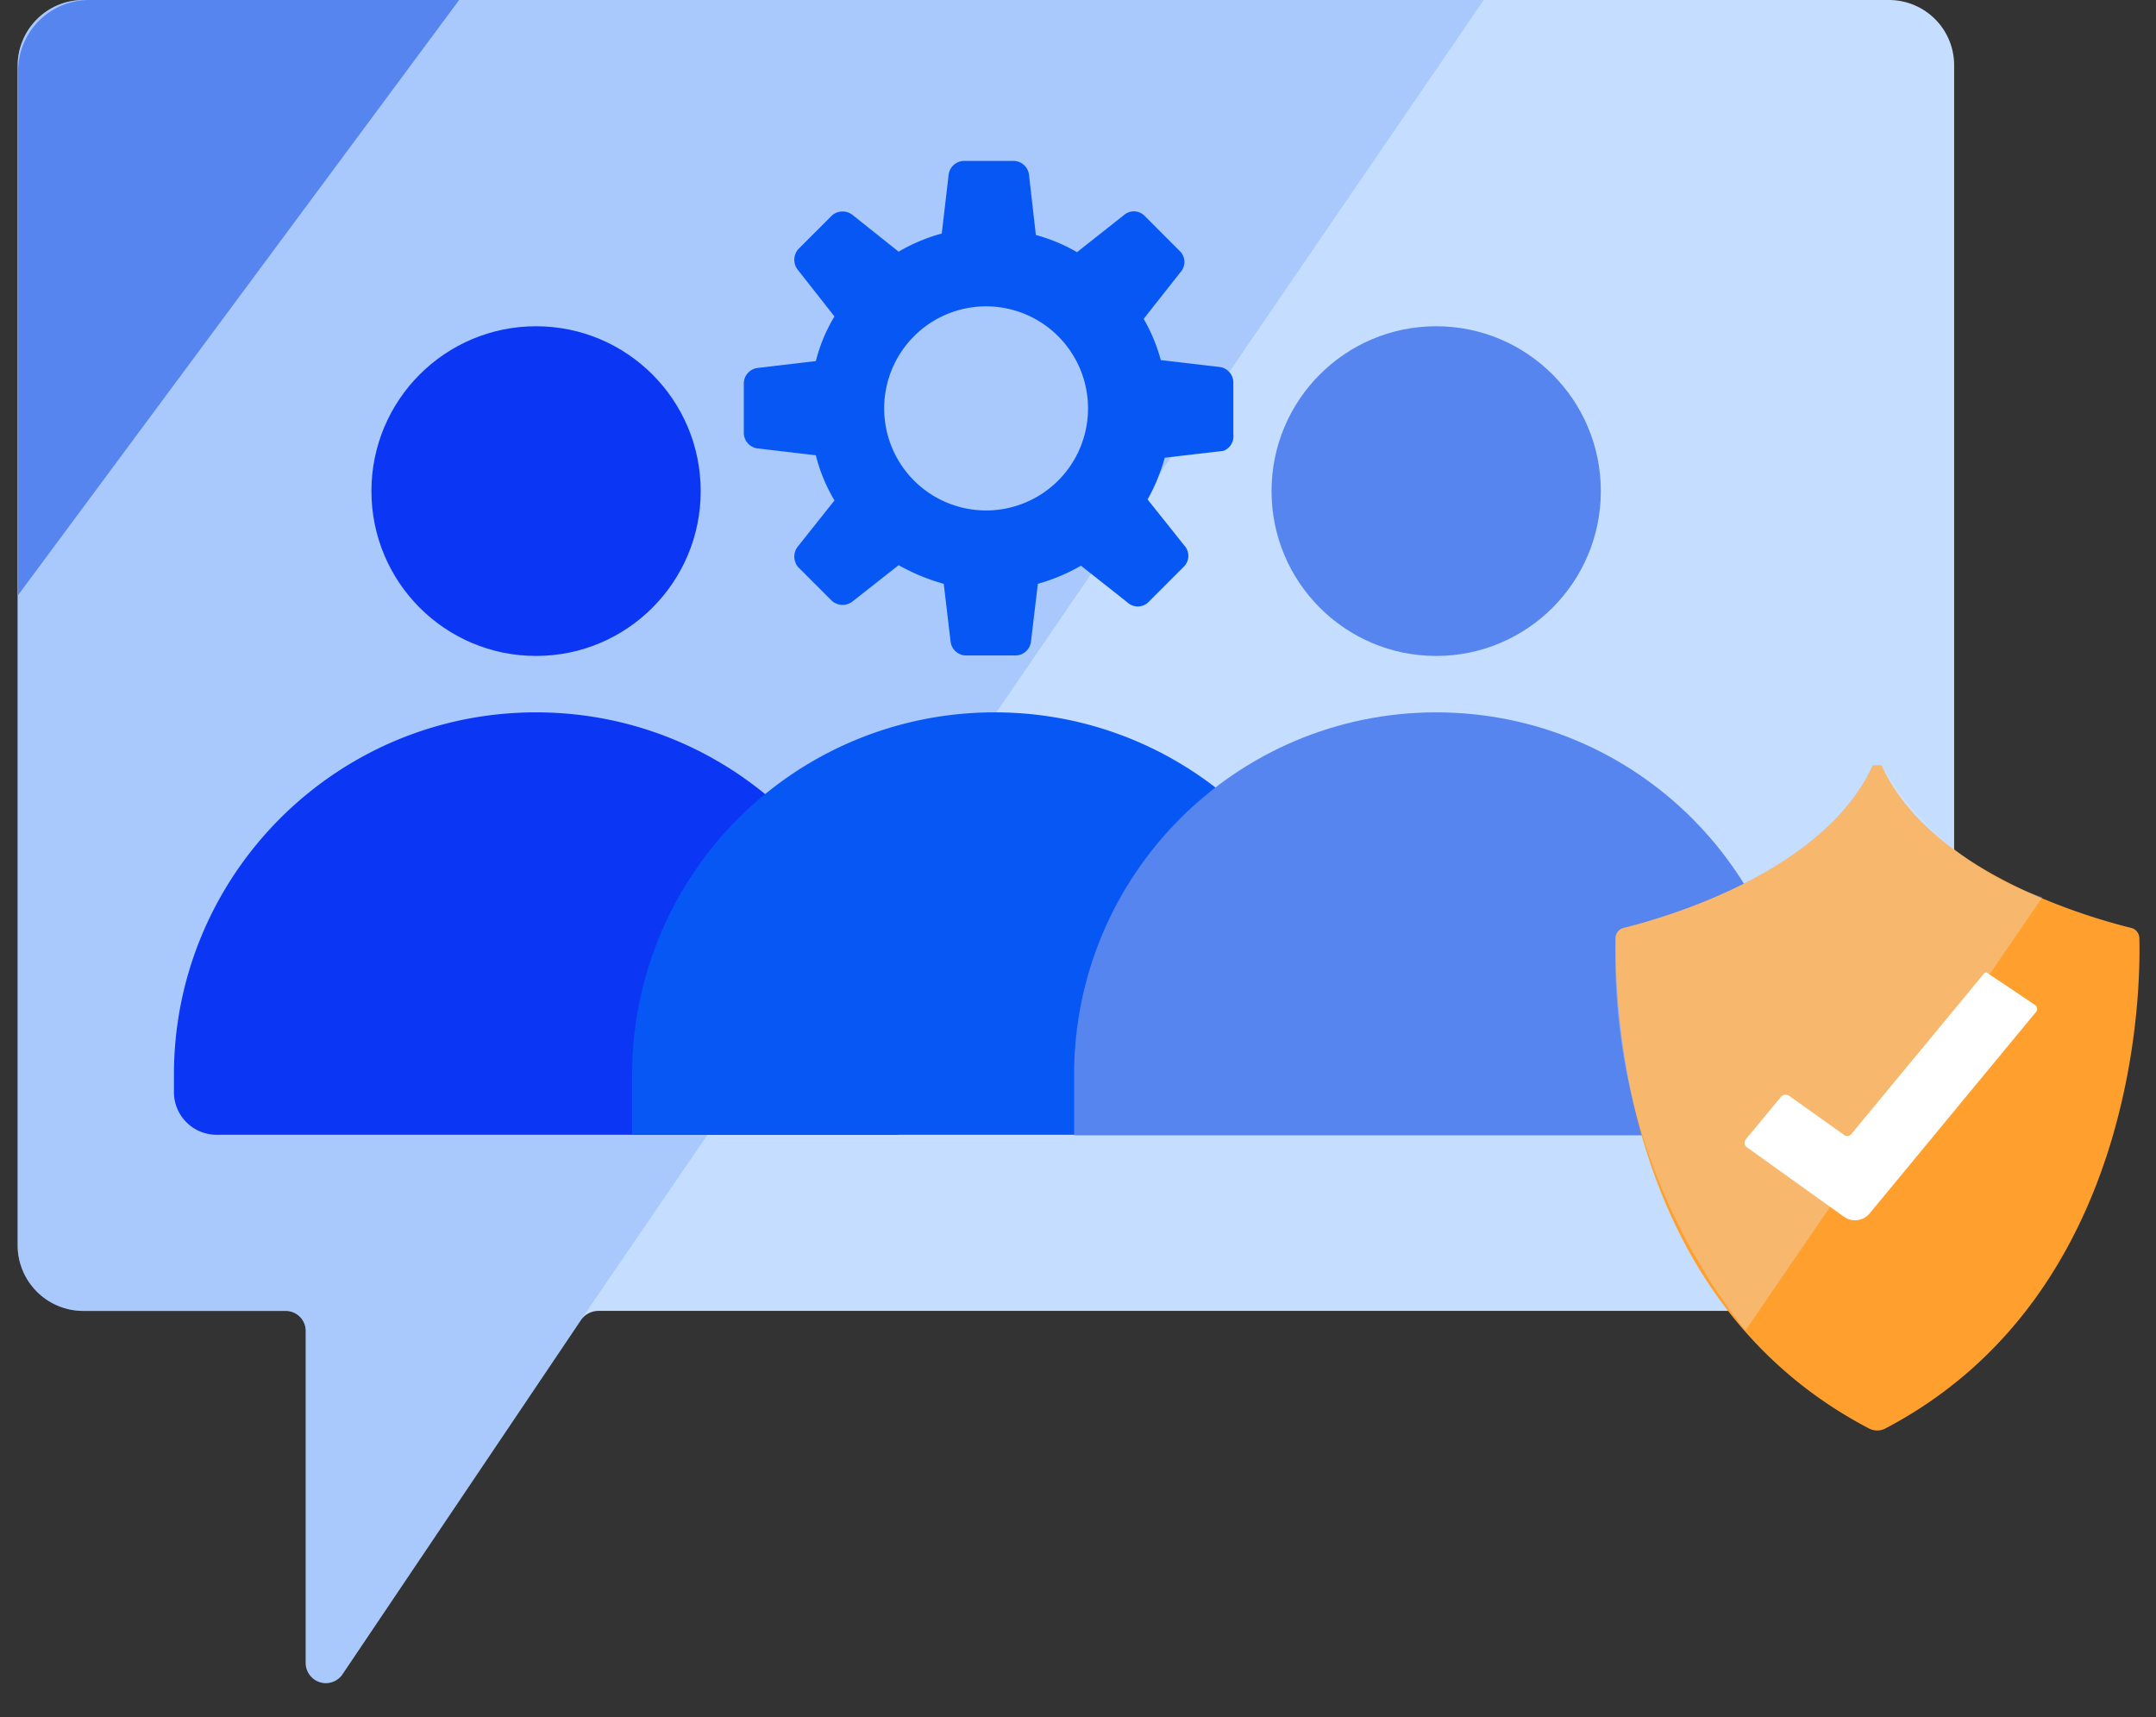 <svg width="113" height="90" xmlns="http://www.w3.org/2000/svg"><rect width="100%" height="100%" fill="#333333" stroke="none"/><g fill-rule="nonzero" fill="none"><path d="M99.03 0H4.34A3.444 3.444 0 00.925 3.42v61.869a3.444 3.444 0 003.415 3.42h10.607a1.052 1.052 0 011.078 1.054v17.434a1.054 1.054 0 001.9.592L30.46 69.17a1.13 1.13 0 01.899-.462h67.671a3.418 3.418 0 003.39-3.42V3.369A3.418 3.418 0 0099.03 0z" fill="#C5DDFF"/><path d="M4.34 0A3.444 3.444 0 00.925 3.42v61.869a3.444 3.444 0 003.415 3.42h10.607a1.052 1.052 0 011.078 1.054v17.434a1.054 1.054 0 001.9.592l12.842-19.08L77.765 0H4.34z" opacity=".35" fill="#76A3F9"/><path d="M28.096 37.337c10.482 0 18.979 8.508 18.979 19.003v3.137H11.35a2.236 2.236 0 01-2.234-2.237v-.9c0-10.495 8.497-19.003 18.979-19.003z" fill="#0B37F4"/><ellipse fill="#0B37F4" cx="28.096" cy="25.74" rx="8.629" ry="8.64"/><path d="M52.134 37.337c10.482 0 18.979 8.508 18.979 19.003v3.137H33.13V56.34c0-5.044 2.003-9.882 5.567-13.446a18.967 18.967 0 0113.437-5.557z" fill="#0757F5"/><path d="M75.273 37.337c10.482 0 18.98 8.508 18.98 19.003v1.286c0 1.036-.84 1.877-1.876 1.877H56.295V56.34c0-10.495 8.497-19.003 18.978-19.003z" fill="#5685EF"/><ellipse fill="#5685EF" cx="75.273" cy="25.74" rx="8.629" ry="8.64"/><path d="M64.641 22.757v-2.7a.823.823 0 00-.719-.823l-3.082-.36a8.93 8.93 0 00-.899-2.16l1.926-2.443a.798.798 0 000-1.08l-1.9-1.902a.795.795 0 00-1.079 0l-2.44 1.928a8.905 8.905 0 00-2.157-.9l-.36-3.163a.822.822 0 00-.821-.72h-2.568a.822.822 0 00-.822.72l-.36 3.086a9.162 9.162 0 00-2.26.951l-2.388-1.902a.847.847 0 00-1.104 0l-1.772 1.774a.85.85 0 000 1.106l1.9 2.417a8.517 8.517 0 00-.976 2.34l-3.056.36a.823.823 0 00-.719.823v2.571a.823.823 0 00.72.823l3.055.36c.207.832.536 1.63.976 2.366l-1.9 2.391a.85.85 0 000 1.106l1.772 1.774a.847.847 0 001.104 0l2.388-1.877c.746.42 1.54.748 2.363.977l.36 3.034a.822.822 0 00.822.72h2.568a.822.822 0 00.822-.72l.36-3.034c.79-.221 1.549-.54 2.26-.951l2.439 1.928a.795.795 0 001.078 0l1.901-1.903a.798.798 0 000-1.08l-1.926-2.417c.389-.688.69-1.423.899-2.186l3.081-.36a.823.823 0 00.514-.874zm-12.61 3.986a5.341 5.341 0 01-5.214-3.13 5.354 5.354 0 011.089-5.99 5.337 5.337 0 015.981-1.09 5.35 5.35 0 013.127 5.221 5.345 5.345 0 01-4.983 4.989z" fill="#0757F5"/><path d="M112.127 49.166a.565.565 0 00-.462-.54c-2.08-.515-10.504-2.88-13.047-8.512h-.462c-2.568 5.632-10.966 7.997-13.02 8.512a.565.565 0 00-.463.54c0 2.828 0 18.771 13.303 25.714a.923.923 0 00.822 0c13.2-6.917 13.406-22.886 13.329-25.714z" fill="#FFA02E"/><path d="M98.618 40.114h-.462c-2.568 5.632-10.966 7.997-13.02 8.512a.565.565 0 00-.463.54 31.655 31.655 0 006.806 20.571l15.563-22.706a15.619 15.619 0 01-8.424-6.917z" opacity=".3" fill="#E5EEFD"/><path d="M103.909 51.12L97 59.477a.282.282 0 01-.36 0l-2.85-2.031a.36.36 0 00-.41 0l-1.876 2.263a.309.309 0 000 .385l5.137 3.677a1 1 0 001.335-.154l8.706-10.543a.257.257 0 000-.385l-2.568-1.723a.283.283 0 00-.205.154z" fill="#FFF"/><path d="M24.064 0L.95 31.191V3.677A3.726 3.726 0 014.648 0h19.416z" fill="#5685EF"/></g></svg>